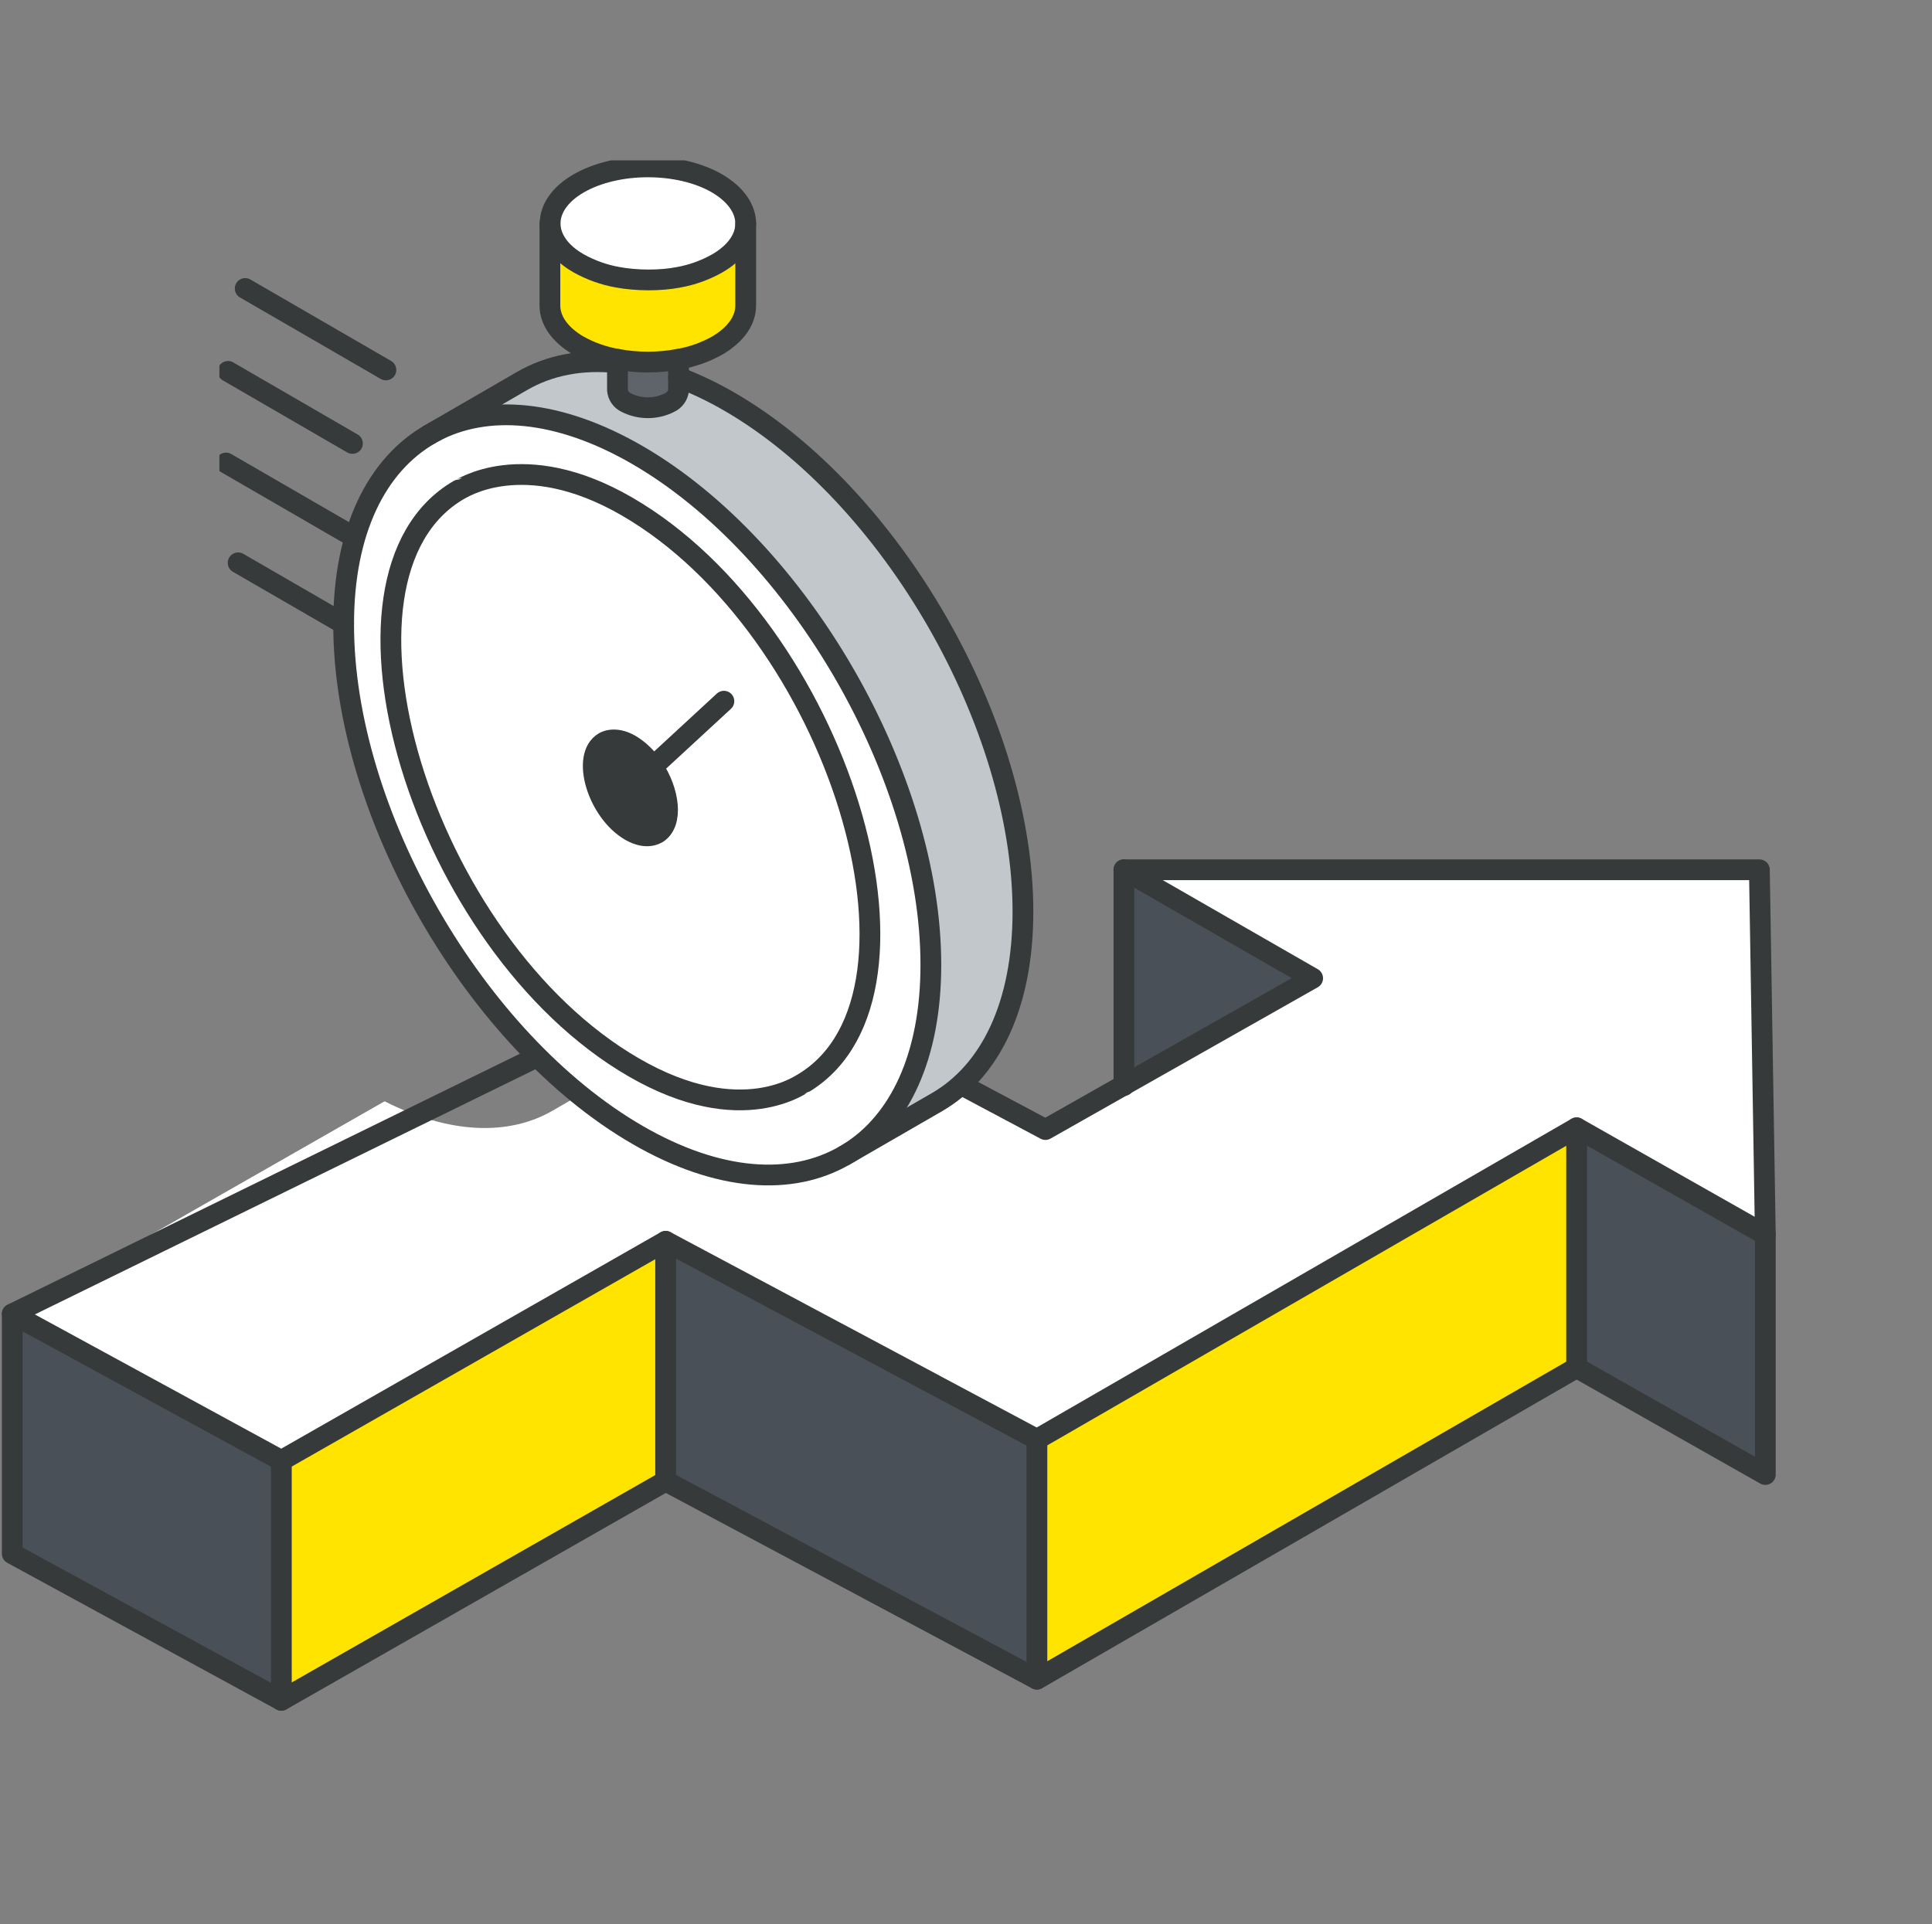 <svg width="518" height="516" viewBox="0 0 518 516" fill="none" xmlns="http://www.w3.org/2000/svg">
<rect x="0" y="0" width="518" height="516" fill="#808080" stroke="none"/>
<path d="M473.313 331.102V395.398L422.716 366.74V302.425L473.313 331.102Z" fill="#495057"/>
<path d="M301.345 290.955L351.943 262.315L301.345 233.23H471.718L473.314 331.103L422.716 302.426L277.939 385.951L178.47 332.866L75.437 391.649L3.29 352.337L103.112 295.317C120.671 304.189 136.522 304.598 148.234 297.786L178.878 280.078C186.563 275.642 192.465 268.125 195.955 257.953L280.297 302.89L301.345 290.955Z" fill="white"/>
<path d="M422.716 302.425V366.74L278.013 450.283V385.969L422.716 302.425Z" fill="#FFE400"/>
<path d="M351.943 262.315L301.327 290.955V233.23L351.943 262.315Z" fill="#495057"/>
<path d="M278.013 385.97V450.285L178.47 397.163V332.867L278.013 385.97Z" fill="#495057"/>
<path d="M178.47 332.867V397.163L75.437 455.946V391.65L178.47 332.867Z" fill="#FFE400"/>
<path d="M75.437 391.648V455.944L3.29 416.631V352.335L75.437 391.648Z" fill="#495057"/>
<path d="M3.29 352.337V416.633L75.437 455.945L178.47 397.162L278.014 450.284L422.716 366.74L473.314 395.399V331.103" stroke="#373A3A" stroke-width="5.568" stroke-linecap="round" stroke-linejoin="round"/>
<path d="M195.955 257.953L3.29 352.337L75.437 391.649L178.47 332.866L278.014 385.97L422.716 302.426L473.314 331.103L471.718 233.23H301.326L351.943 262.315L280.297 302.89L195.955 257.953Z" stroke="#373A3A" stroke-width="5.568" stroke-linecap="round" stroke-linejoin="round"/>
<path d="M301.345 233.23V291.104" stroke="#373A3A" stroke-width="5.568" stroke-linecap="round" stroke-linejoin="round"/>
<path d="M422.716 366.74V302.425" stroke="#373A3A" stroke-width="5.568" stroke-linecap="round" stroke-linejoin="round"/>
<path d="M75.437 391.65V455.946" stroke="#373A3A" stroke-width="5.568" stroke-linecap="round" stroke-linejoin="round"/>
<path d="M178.47 397.163V332.867" stroke="#373A3A" stroke-width="5.568" stroke-linecap="round" stroke-linejoin="round"/>
<path d="M278.013 450.265V385.969" stroke="#373A3A" stroke-width="5.568" stroke-linecap="round" stroke-linejoin="round"/>
<g clip-path="url(#clip0_2262_26630)">
<path d="M179.506 107.953C177.707 108.864 175.72 109.338 173.705 109.338C171.69 109.338 169.703 108.864 167.904 107.953C167.252 107.652 166.691 107.184 166.278 106.595C165.864 106.007 165.614 105.319 165.551 104.602V96.343C170.995 97.366 176.581 97.366 182.025 96.343V104.602C181.939 105.335 181.661 106.031 181.219 106.62C180.776 107.209 180.185 107.669 179.506 107.953Z" fill="#5F646B"/>
<path d="M199.934 59.957C199.934 63.839 197.357 67.732 192.251 70.658C189.04 72.46 185.552 73.712 181.931 74.363C180.638 74.607 179.335 74.784 178.024 74.894C175.169 75.136 172.299 75.124 169.446 74.859C168.128 74.75 166.816 74.573 165.516 74.328C161.883 73.677 158.384 72.425 155.161 70.623C150.03 67.697 147.5 63.803 147.5 59.921C147.5 56.039 150.03 52.134 155.161 49.173C165.41 43.273 182.025 43.273 192.251 49.173C197.357 52.169 199.934 56.063 199.934 59.957Z" fill="white"/>
<path d="M192.25 70.659C197.357 67.732 199.934 63.839 199.934 59.957V81.938C199.934 85.832 197.381 89.702 192.25 92.687C189.039 94.474 185.55 95.707 181.931 96.333C176.487 97.356 170.901 97.356 165.457 96.333C161.826 95.706 158.326 94.474 155.102 92.687C149.995 89.702 147.441 85.832 147.441 81.938V59.957C147.441 63.839 149.971 67.732 155.102 70.659C158.325 72.46 161.824 73.712 165.457 74.363C166.777 74.599 168.108 74.764 169.446 74.859C172.3 75.112 175.17 75.112 178.024 74.859C179.334 74.749 180.638 74.572 181.931 74.328C185.55 73.688 189.038 72.448 192.25 70.659Z" fill="#FFE400"/>
<path d="M227.575 309.217C241.213 300.734 249.579 283.26 249.579 258.719C249.579 208.373 214.349 147.173 170.881 122.006C149.7 109.724 130.402 108.308 116.246 115.894L139.898 102.196C147.147 97.984 155.854 96.238 165.515 97.276V104.662C165.578 105.379 165.829 106.066 166.242 106.655C166.655 107.243 167.217 107.712 167.869 108.013C169.668 108.923 171.655 109.398 173.67 109.398C175.685 109.398 177.672 108.923 179.471 108.013C180.132 107.716 180.704 107.25 181.129 106.662C181.554 106.074 181.818 105.384 181.895 104.662V101.24C186.608 103.046 191.168 105.228 195.533 107.765C239.001 132.932 274.231 194.132 274.231 244.489C274.231 269.68 265.418 287.366 251.18 295.602L227.575 309.217Z" fill="#C2C7CC"/>
<path d="M227.565 309.195L226.506 309.82C212.28 318.08 192.605 316.9 170.883 304.31C127.404 279.132 92.138 217.931 92.138 167.586V167.291C92.138 142.289 100.986 124.721 115.201 116.497L116.06 115.99L116.248 115.896C130.498 108.498 149.667 109.725 170.883 122.055C214.351 147.221 249.581 208.422 249.581 258.767C249.581 283.261 241.227 300.712 227.565 309.195ZM215.798 290.187C254.429 266.129 224.459 168.506 168.106 135.836C140.1 119.624 123.344 131.328 123.038 131.376C83.183 154.466 113.048 253.292 169.906 286.211C199.065 303.119 215.339 290.305 215.833 290.187H215.798Z" fill="white"/>
<path d="M175.047 205.6C173.513 203.196 171.447 201.177 169.011 199.701C164.645 197.187 162.021 198.981 161.951 199.028C155.738 202.568 160.139 217.599 169.011 222.744C173.6 225.375 176.071 223.369 176.177 223.357C180.59 220.655 179.448 212.03 175.047 205.6ZM168.14 135.834C224.493 168.505 254.464 266.128 215.832 290.185C215.303 290.303 199.064 303.164 169.941 286.209C113.047 253.291 83.182 154.464 123.037 131.374C123.343 131.327 140.099 119.622 168.14 135.834Z" fill="white"/>
<path d="M175.047 205.6C179.448 212.03 180.589 220.655 176.224 223.392C176.129 223.392 173.647 225.41 169.057 222.779C160.209 217.634 155.808 202.662 161.997 199.063C161.997 199.063 164.668 197.223 169.057 199.736C171.473 201.208 173.521 203.214 175.047 205.6Z" fill="#373A3A"/>
<path d="M103.467 99.2L65.742 77.36" stroke="#373A3A" stroke-width="5.568" stroke-linecap="round" stroke-linejoin="round"/>
<path d="M94.491 118.913L61.131 99.587" stroke="#373A3A" stroke-width="5.568" stroke-linecap="round" stroke-linejoin="round"/>
<path d="M93.078 142.951L60.601 124.155" stroke="#373A3A" stroke-width="5.568" stroke-linecap="round" stroke-linejoin="round"/>
<path d="M92.137 167.29L63.849 150.925" stroke="#373A3A" stroke-width="5.568" stroke-linecap="round" stroke-linejoin="round"/>
<path d="M226.506 309.82C212.28 318.079 192.605 316.899 170.883 304.31C127.404 279.131 92.138 217.931 92.138 167.586V167.291C92.138 142.289 100.986 124.721 115.201 116.497" stroke="#373A3A" stroke-width="5.568" stroke-linecap="round" stroke-linejoin="round"/>
<path d="M116.246 115.896C130.367 108.309 149.665 109.725 170.881 122.008C214.349 147.175 249.579 208.375 249.579 258.72C249.579 283.262 241.189 300.712 227.563 309.195" stroke="#373A3A" stroke-width="5.568" stroke-linecap="round" stroke-linejoin="round"/>
<path d="M181.931 101.183C186.644 102.989 191.204 105.171 195.569 107.707C239.037 132.874 274.268 194.074 274.268 244.432C274.268 269.622 265.454 287.308 251.216 295.544L226.505 309.82" stroke="#373A3A" stroke-width="5.568" stroke-linecap="round" stroke-linejoin="round"/>
<path d="M115.2 116.496L139.911 102.196C147.147 97.984 155.855 96.238 165.516 97.276" stroke="#373A3A" stroke-width="5.568" stroke-linecap="round" stroke-linejoin="round"/>
<path d="M169.01 222.779C160.161 217.634 155.76 202.662 161.95 199.063C161.95 199.063 164.621 197.223 169.01 199.736C171.447 201.212 173.512 203.231 175.047 205.635C179.448 212.065 180.589 220.69 176.223 223.428C176.082 223.404 173.599 225.41 169.01 222.779Z" stroke="#373A3A" stroke-width="5.568" stroke-linecap="round" stroke-linejoin="round"/>
<path d="M169.906 286.21C113.048 253.292 83.183 154.465 123.038 131.375C123.344 131.375 140.1 119.576 168.141 135.835C224.494 168.506 254.465 266.129 215.833 290.186C215.339 290.304 199.065 303.118 169.906 286.21Z" stroke="#373A3A" stroke-width="5.568" stroke-linecap="round" stroke-linejoin="round"/>
<path d="M175.048 205.599L194.087 188.03" stroke="#373A3A" stroke-width="5.568" stroke-linecap="round" stroke-linejoin="round"/>
<path d="M181.93 96.343V104.602C181.854 105.325 181.59 106.014 181.164 106.602C180.739 107.19 180.167 107.656 179.506 107.953C177.707 108.864 175.72 109.338 173.705 109.338C171.69 109.338 169.703 108.864 167.904 107.953C167.252 107.652 166.691 107.184 166.278 106.595C165.864 106.007 165.614 105.319 165.551 104.602V96.343" stroke="#373A3A" stroke-width="5.568" stroke-linecap="round" stroke-linejoin="round"/>
<path d="M199.934 59.957C199.934 63.839 197.357 67.732 192.251 70.658C189.04 72.46 185.552 73.712 181.931 74.363C180.638 74.607 179.335 74.784 178.024 74.894C175.169 75.136 172.299 75.124 169.446 74.859C168.128 74.75 166.816 74.573 165.516 74.328C161.883 73.677 158.384 72.425 155.161 70.623C150.03 67.697 147.5 63.803 147.5 59.921C147.5 56.039 150.03 52.134 155.161 49.173C165.41 43.273 182.025 43.273 192.251 49.173C197.357 52.169 199.934 56.063 199.934 59.957Z" stroke="#373A3A" stroke-width="5.568" stroke-linecap="round" stroke-linejoin="round"/>
<path d="M199.934 59.957V81.938C199.934 85.832 197.381 89.702 192.25 92.687C189.039 94.474 185.55 95.707 181.931 96.333C176.485 97.343 170.902 97.343 165.457 96.333C161.826 95.705 158.326 94.473 155.102 92.687C149.995 89.702 147.441 85.832 147.441 81.938V59.957" stroke="#373A3A" stroke-width="5.568" stroke-linecap="round" stroke-linejoin="round"/>
</g>
<defs>
<clipPath id="clip0_2262_26630">
<rect width="295.625" height="290.25" fill="white" transform="translate(58.83 43)"/>
</clipPath>
</defs>
</svg>
